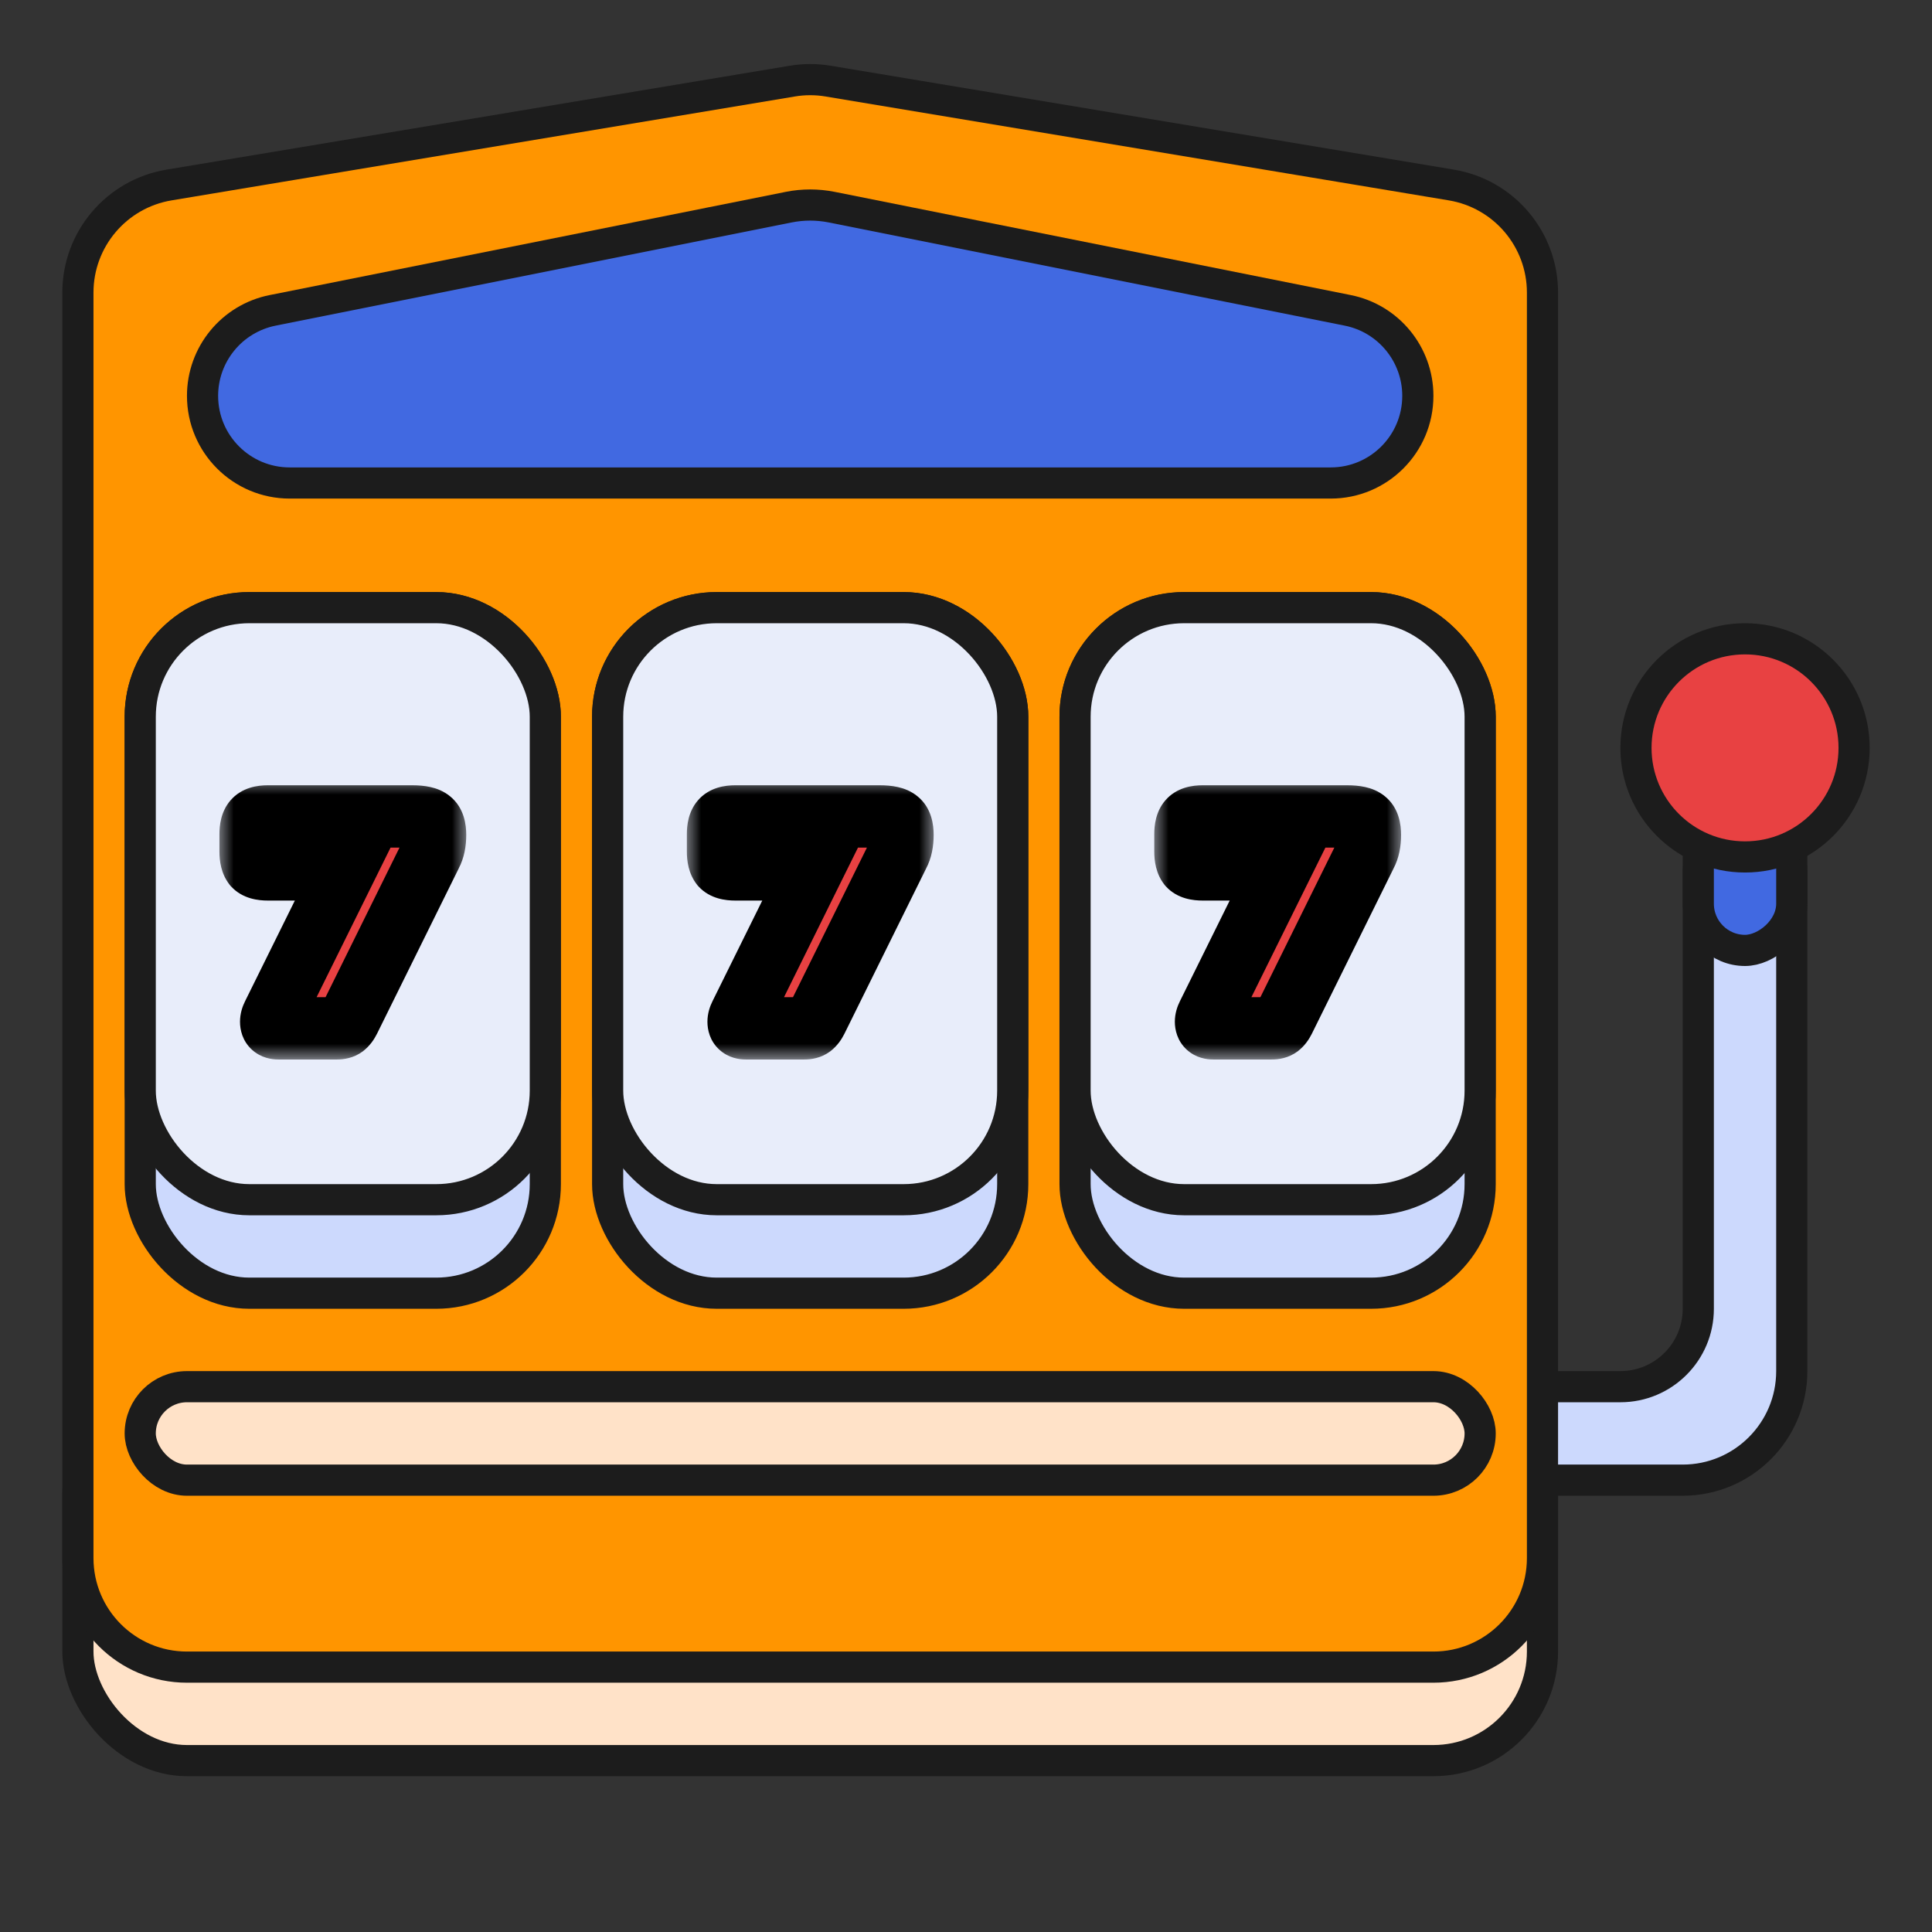 <svg width="62" height="62" viewBox="0 0 62 62" fill="none" xmlns="http://www.w3.org/2000/svg">
<rect x="0" y="0" width="62" height="62" fill="#333333" stroke="none"/>
<rect x="2.5" y="44.5" width="47" height="12" rx="3.5" fill="#FFE2C8" stroke="#1C1C1C"/>
<path d="M56 26.5C56.828 26.5 57.5 27.172 57.5 28V44C57.5 45.933 55.933 47.5 54 47.5H46C45.172 47.5 44.5 46.828 44.5 46C44.5 45.172 45.172 44.5 46 44.5H52C53.381 44.5 54.5 43.381 54.5 42V28C54.5 27.172 55.172 26.5 56 26.5Z" fill="#CCD9FD" stroke="#1C1C1C"/>
<path d="M25.425 2.603C25.806 2.539 26.194 2.539 26.575 2.603L46.575 5.937C48.263 6.218 49.5 7.678 49.5 9.389V50C49.5 51.933 47.933 53.5 46 53.5H6C4.067 53.5 2.5 51.933 2.5 50V9.389C2.5 7.678 3.737 6.218 5.425 5.937L25.425 2.603Z" fill="#FF9500" stroke="#1C1C1C"/>
<path d="M25.314 6.647C25.767 6.557 26.233 6.557 26.686 6.647L43.252 9.96C44.559 10.222 45.5 11.37 45.5 12.703C45.5 14.248 44.248 15.5 42.703 15.5H9.297C7.752 15.5 6.5 14.248 6.5 12.703C6.5 11.37 7.441 10.222 8.748 9.96L25.314 6.647Z" fill="#4169E1" stroke="#1C1C1C"/>
<rect x="4.5" y="44.5" width="43" height="3" rx="1.5" fill="#FFE2C8" stroke="#1C1C1C"/>
<rect x="54.5" y="30.5" width="6" height="3" rx="1.5" transform="rotate(-90 54.5 30.5)" fill="#4169E1" stroke="#1C1C1C"/>
<rect x="4.5" y="19.5" width="13" height="22" rx="3.5" fill="#CCD9FD" stroke="#1C1C1C"/>
<rect x="19.5" y="19.5" width="13" height="22" rx="3.5" fill="#CCD9FD" stroke="#1C1C1C"/>
<rect x="34.5" y="19.5" width="13" height="22" rx="3.5" fill="#CCD9FD" stroke="#1C1C1C"/>
<rect x="4.5" y="19.5" width="13" height="19" rx="3.5" fill="#E8EDFA" stroke="#1C1C1C"/>
<rect x="19.5" y="19.5" width="13" height="19" rx="3.5" fill="#E8EDFA" stroke="#1C1C1C"/>
<rect x="34.5" y="19.5" width="13" height="19" rx="3.5" fill="#E8EDFA" stroke="#1C1C1C"/>
<mask id="path-13-outside-1_2938_1610" maskUnits="userSpaceOnUse" x="7" y="25" width="8" height="9" fill="black">
<rect fill="white" x="7" y="25" width="8" height="9"/>
<path d="M8.932 33C8.779 33 8.702 32.93 8.702 32.79C8.702 32.723 8.722 32.65 8.762 32.57L11.072 27.9H8.592C8.379 27.9 8.232 27.857 8.152 27.77C8.079 27.677 8.042 27.53 8.042 27.33V26.77C8.042 26.57 8.079 26.427 8.152 26.34C8.232 26.247 8.379 26.2 8.592 26.2H13.232C13.519 26.2 13.712 26.243 13.812 26.33C13.912 26.41 13.962 26.563 13.962 26.79C13.962 27.043 13.919 27.25 13.832 27.41L11.202 32.73C11.155 32.823 11.102 32.893 11.042 32.94C10.989 32.98 10.912 33 10.812 33H8.932Z"/>
</mask>
<path d="M8.932 33C8.779 33 8.702 32.93 8.702 32.79C8.702 32.723 8.722 32.65 8.762 32.57L11.072 27.9H8.592C8.379 27.9 8.232 27.857 8.152 27.77C8.079 27.677 8.042 27.53 8.042 27.33V26.77C8.042 26.57 8.079 26.427 8.152 26.34C8.232 26.247 8.379 26.2 8.592 26.2H13.232C13.519 26.2 13.712 26.243 13.812 26.33C13.912 26.41 13.962 26.563 13.962 26.79C13.962 27.043 13.919 27.25 13.832 27.41L11.202 32.73C11.155 32.823 11.102 32.893 11.042 32.94C10.989 32.98 10.912 33 10.812 33H8.932Z" fill="#E84142"/>
<path d="M8.762 32.57L9.657 33.017L9.659 33.013L8.762 32.57ZM11.072 27.9L11.969 28.343L12.682 26.9H11.072V27.9ZM8.152 27.77L7.366 28.388L7.39 28.419L7.417 28.448L8.152 27.77ZM8.152 26.34L7.393 25.689L7.389 25.694L8.152 26.34ZM13.812 26.33L13.157 27.086L13.172 27.099L13.188 27.111L13.812 26.33ZM13.832 27.41L12.953 26.934L12.944 26.95L12.936 26.967L13.832 27.41ZM11.202 32.73L12.097 33.177L12.099 33.173L11.202 32.73ZM11.042 32.94L11.642 33.74L11.649 33.735L11.656 33.729L11.042 32.94ZM8.932 33V32C8.988 32 9.217 32.011 9.434 32.209C9.668 32.423 9.702 32.681 9.702 32.79H8.702H7.702C7.702 33.039 7.774 33.402 8.085 33.686C8.379 33.954 8.723 34 8.932 34V33ZM8.702 32.79H9.702C9.702 32.922 9.663 33.004 9.657 33.017L8.762 32.57L7.868 32.123C7.781 32.296 7.702 32.524 7.702 32.79H8.702ZM8.762 32.57L9.659 33.013L11.969 28.343L11.072 27.9L10.176 27.457L7.866 32.127L8.762 32.57ZM11.072 27.9V26.9H8.592V27.9V28.9H11.072V27.9ZM8.592 27.9V26.9C8.547 26.9 8.559 26.895 8.606 26.909C8.655 26.923 8.773 26.969 8.887 27.092L8.152 27.77L7.417 28.448C7.792 28.855 8.308 28.9 8.592 28.9V27.9ZM8.152 27.77L8.939 27.152C9.009 27.242 9.033 27.32 9.04 27.348C9.047 27.374 9.042 27.373 9.042 27.33H8.042H7.042C7.042 27.614 7.087 28.033 7.366 28.388L8.152 27.77ZM8.042 27.33H9.042V26.77H8.042H7.042V27.33H8.042ZM8.042 26.77H9.042C9.042 26.726 9.047 26.728 9.038 26.76C9.03 26.793 9.002 26.884 8.916 26.986L8.152 26.34L7.389 25.694C7.083 26.055 7.042 26.496 7.042 26.77H8.042ZM8.152 26.34L8.911 26.991C8.803 27.117 8.685 27.169 8.625 27.188C8.571 27.205 8.552 27.2 8.592 27.2V26.2V25.2C8.291 25.2 7.764 25.256 7.393 25.689L8.152 26.34ZM8.592 26.2V27.2H13.232V26.2V25.2H8.592V26.2ZM13.232 26.2V27.2C13.279 27.2 13.315 27.202 13.34 27.204C13.365 27.206 13.376 27.209 13.373 27.208C13.372 27.208 13.35 27.203 13.315 27.187C13.279 27.172 13.221 27.141 13.157 27.086L13.812 26.33L14.467 25.574C14.245 25.382 13.995 25.298 13.811 25.257C13.618 25.214 13.419 25.2 13.232 25.2V26.2ZM13.812 26.33L13.188 27.111C13.05 27.001 12.994 26.876 12.974 26.815C12.956 26.76 12.962 26.743 12.962 26.79H13.962H14.962C14.962 26.483 14.906 25.924 14.437 25.549L13.812 26.33ZM13.962 26.79H12.962C12.962 26.861 12.956 26.906 12.951 26.93C12.946 26.953 12.944 26.951 12.953 26.934L13.832 27.41L14.711 27.886C14.902 27.534 14.962 27.148 14.962 26.79H13.962ZM13.832 27.41L12.936 26.967L10.306 32.287L11.202 32.73L12.099 33.173L14.729 27.853L13.832 27.41ZM11.202 32.73L10.308 32.283C10.308 32.283 10.308 32.282 10.309 32.28C10.31 32.279 10.311 32.276 10.313 32.273C10.317 32.267 10.323 32.258 10.332 32.246C10.349 32.223 10.38 32.188 10.428 32.151L11.042 32.94L11.656 33.729C11.869 33.563 12.007 33.357 12.097 33.177L11.202 32.73ZM11.042 32.94L10.442 32.14C10.629 32 10.799 32 10.812 32V33V34C11.026 34 11.348 33.96 11.642 33.74L11.042 32.94ZM10.812 33V32H8.932V33V34H10.812V33Z" fill="black" mask="url(#path-13-outside-1_2938_1610)"/>
<mask id="path-15-outside-2_2938_1610" maskUnits="userSpaceOnUse" x="22" y="25" width="8" height="9" fill="black">
<rect fill="white" x="22" y="25" width="8" height="9"/>
<path d="M23.932 33C23.779 33 23.702 32.93 23.702 32.79C23.702 32.723 23.722 32.65 23.762 32.57L26.072 27.9H23.592C23.379 27.9 23.232 27.857 23.152 27.77C23.079 27.677 23.042 27.53 23.042 27.33V26.77C23.042 26.57 23.079 26.427 23.152 26.34C23.232 26.247 23.379 26.2 23.592 26.2H28.232C28.519 26.2 28.712 26.243 28.812 26.33C28.912 26.41 28.962 26.563 28.962 26.79C28.962 27.043 28.919 27.25 28.832 27.41L26.202 32.73C26.155 32.823 26.102 32.893 26.042 32.94C25.989 32.98 25.912 33 25.812 33H23.932Z"/>
</mask>
<path d="M23.932 33C23.779 33 23.702 32.93 23.702 32.79C23.702 32.723 23.722 32.65 23.762 32.57L26.072 27.9H23.592C23.379 27.9 23.232 27.857 23.152 27.77C23.079 27.677 23.042 27.53 23.042 27.33V26.77C23.042 26.57 23.079 26.427 23.152 26.34C23.232 26.247 23.379 26.2 23.592 26.2H28.232C28.519 26.2 28.712 26.243 28.812 26.33C28.912 26.41 28.962 26.563 28.962 26.79C28.962 27.043 28.919 27.25 28.832 27.41L26.202 32.73C26.155 32.823 26.102 32.893 26.042 32.94C25.989 32.98 25.912 33 25.812 33H23.932Z" fill="#E84142"/>
<path d="M23.762 32.57L24.657 33.017L24.659 33.013L23.762 32.57ZM26.072 27.9L26.968 28.343L27.683 26.9H26.072V27.9ZM23.152 27.77L22.366 28.388L22.39 28.419L22.417 28.448L23.152 27.77ZM23.152 26.34L22.393 25.689L22.389 25.694L23.152 26.34ZM28.812 26.33L28.157 27.086L28.172 27.099L28.188 27.111L28.812 26.33ZM28.832 27.41L27.953 26.934L27.944 26.95L27.936 26.967L28.832 27.41ZM26.202 32.73L27.097 33.177L27.099 33.173L26.202 32.73ZM26.042 32.94L26.642 33.74L26.649 33.735L26.656 33.729L26.042 32.94ZM23.932 33V32C23.988 32 24.217 32.011 24.434 32.209C24.668 32.423 24.702 32.681 24.702 32.79H23.702H22.702C22.702 33.039 22.774 33.402 23.085 33.686C23.379 33.954 23.723 34 23.932 34V33ZM23.702 32.79H24.702C24.702 32.922 24.663 33.004 24.657 33.017L23.762 32.57L22.868 32.123C22.781 32.296 22.702 32.524 22.702 32.79H23.702ZM23.762 32.57L24.659 33.013L26.968 28.343L26.072 27.9L25.176 27.457L22.866 32.127L23.762 32.57ZM26.072 27.9V26.9H23.592V27.9V28.9H26.072V27.9ZM23.592 27.9V26.9C23.547 26.9 23.559 26.895 23.605 26.909C23.655 26.923 23.773 26.969 23.887 27.092L23.152 27.77L22.417 28.448C22.793 28.855 23.308 28.9 23.592 28.9V27.9ZM23.152 27.77L23.939 27.152C24.009 27.242 24.033 27.32 24.04 27.348C24.047 27.374 24.042 27.373 24.042 27.33H23.042H22.042C22.042 27.614 22.087 28.033 22.366 28.388L23.152 27.77ZM23.042 27.33H24.042V26.77H23.042H22.042V27.33H23.042ZM23.042 26.77H24.042C24.042 26.726 24.047 26.728 24.038 26.76C24.03 26.793 24.002 26.884 23.916 26.986L23.152 26.34L22.389 25.694C22.083 26.055 22.042 26.496 22.042 26.77H23.042ZM23.152 26.34L23.911 26.991C23.803 27.117 23.685 27.169 23.625 27.188C23.571 27.205 23.552 27.2 23.592 27.2V26.2V25.2C23.291 25.2 22.764 25.256 22.393 25.689L23.152 26.34ZM23.592 26.2V27.2H28.232V26.2V25.2H23.592V26.2ZM28.232 26.2V27.2C28.279 27.2 28.315 27.202 28.34 27.204C28.365 27.206 28.375 27.209 28.373 27.208C28.372 27.208 28.35 27.203 28.314 27.187C28.279 27.172 28.221 27.141 28.157 27.086L28.812 26.33L29.467 25.574C29.245 25.382 28.995 25.298 28.811 25.257C28.618 25.214 28.419 25.2 28.232 25.2V26.2ZM28.812 26.33L28.188 27.111C28.05 27.001 27.994 26.876 27.974 26.815C27.956 26.76 27.962 26.743 27.962 26.79H28.962H29.962C29.962 26.483 29.906 25.924 29.437 25.549L28.812 26.33ZM28.962 26.79H27.962C27.962 26.861 27.956 26.906 27.951 26.93C27.946 26.953 27.944 26.951 27.953 26.934L28.832 27.41L29.712 27.886C29.902 27.534 29.962 27.148 29.962 26.79H28.962ZM28.832 27.41L27.936 26.967L25.306 32.287L26.202 32.73L27.099 33.173L29.729 27.853L28.832 27.41ZM26.202 32.73L25.308 32.283C25.308 32.283 25.308 32.282 25.309 32.28C25.31 32.279 25.311 32.276 25.313 32.273C25.317 32.267 25.323 32.258 25.332 32.246C25.349 32.223 25.38 32.188 25.428 32.151L26.042 32.94L26.656 33.729C26.869 33.563 27.007 33.357 27.097 33.177L26.202 32.73ZM26.042 32.94L25.442 32.14C25.629 32 25.799 32 25.812 32V33V34C26.026 34 26.348 33.96 26.642 33.74L26.042 32.94ZM25.812 33V32H23.932V33V34H25.812V33Z" fill="black" mask="url(#path-15-outside-2_2938_1610)"/>
<mask id="path-17-outside-3_2938_1610" maskUnits="userSpaceOnUse" x="37" y="25" width="8" height="9" fill="black">
<rect fill="white" x="37" y="25" width="8" height="9"/>
<path d="M38.932 33C38.779 33 38.702 32.93 38.702 32.79C38.702 32.723 38.722 32.65 38.762 32.57L41.072 27.9H38.592C38.379 27.9 38.232 27.857 38.152 27.77C38.079 27.677 38.042 27.53 38.042 27.33V26.77C38.042 26.57 38.079 26.427 38.152 26.34C38.232 26.247 38.379 26.2 38.592 26.2H43.232C43.519 26.2 43.712 26.243 43.812 26.33C43.912 26.41 43.962 26.563 43.962 26.79C43.962 27.043 43.919 27.25 43.832 27.41L41.202 32.73C41.156 32.823 41.102 32.893 41.042 32.94C40.989 32.98 40.912 33 40.812 33H38.932Z"/>
</mask>
<path d="M38.932 33C38.779 33 38.702 32.93 38.702 32.79C38.702 32.723 38.722 32.65 38.762 32.57L41.072 27.9H38.592C38.379 27.9 38.232 27.857 38.152 27.77C38.079 27.677 38.042 27.53 38.042 27.33V26.77C38.042 26.57 38.079 26.427 38.152 26.34C38.232 26.247 38.379 26.2 38.592 26.2H43.232C43.519 26.2 43.712 26.243 43.812 26.33C43.912 26.41 43.962 26.563 43.962 26.79C43.962 27.043 43.919 27.25 43.832 27.41L41.202 32.73C41.156 32.823 41.102 32.893 41.042 32.94C40.989 32.98 40.912 33 40.812 33H38.932Z" fill="#E84142"/>
<path d="M38.762 32.57L39.657 33.017L39.658 33.013L38.762 32.57ZM41.072 27.9L41.968 28.343L42.682 26.9H41.072V27.9ZM38.152 27.77L37.366 28.388L37.39 28.419L37.417 28.448L38.152 27.77ZM38.152 26.34L37.393 25.689L37.389 25.694L38.152 26.34ZM43.812 26.33L43.157 27.086L43.172 27.099L43.188 27.111L43.812 26.33ZM43.832 27.41L42.953 26.934L42.944 26.95L42.936 26.967L43.832 27.41ZM41.202 32.73L42.097 33.177L42.099 33.173L41.202 32.73ZM41.042 32.94L41.642 33.74L41.649 33.735L41.656 33.729L41.042 32.94ZM38.932 33V32C38.988 32 39.217 32.011 39.434 32.209C39.668 32.423 39.702 32.681 39.702 32.79H38.702H37.702C37.702 33.039 37.775 33.402 38.085 33.686C38.379 33.954 38.723 34 38.932 34V33ZM38.702 32.79H39.702C39.702 32.922 39.663 33.004 39.657 33.017L38.762 32.57L37.868 32.123C37.781 32.296 37.702 32.524 37.702 32.79H38.702ZM38.762 32.57L39.658 33.013L41.968 28.343L41.072 27.9L40.176 27.457L37.866 32.127L38.762 32.57ZM41.072 27.9V26.9H38.592V27.9V28.9H41.072V27.9ZM38.592 27.9V26.9C38.547 26.9 38.559 26.895 38.605 26.909C38.655 26.923 38.773 26.969 38.887 27.092L38.152 27.77L37.417 28.448C37.792 28.855 38.308 28.9 38.592 28.9V27.9ZM38.152 27.77L38.938 27.152C39.009 27.242 39.033 27.32 39.04 27.348C39.047 27.374 39.042 27.373 39.042 27.33H38.042H37.042C37.042 27.614 37.087 28.033 37.366 28.388L38.152 27.77ZM38.042 27.33H39.042V26.77H38.042H37.042V27.33H38.042ZM38.042 26.77H39.042C39.042 26.726 39.047 26.728 39.038 26.76C39.03 26.793 39.002 26.884 38.916 26.986L38.152 26.34L37.389 25.694C37.083 26.055 37.042 26.496 37.042 26.77H38.042ZM38.152 26.34L38.911 26.991C38.803 27.117 38.685 27.169 38.625 27.188C38.571 27.205 38.552 27.2 38.592 27.2V26.2V25.2C38.291 25.2 37.764 25.256 37.393 25.689L38.152 26.34ZM38.592 26.2V27.2H43.232V26.2V25.2H38.592V26.2ZM43.232 26.2V27.2C43.279 27.2 43.315 27.202 43.34 27.204C43.365 27.206 43.376 27.209 43.373 27.208C43.372 27.208 43.35 27.203 43.315 27.187C43.279 27.172 43.221 27.141 43.157 27.086L43.812 26.33L44.467 25.574C44.245 25.382 43.995 25.298 43.811 25.257C43.618 25.214 43.419 25.2 43.232 25.2V26.2ZM43.812 26.33L43.188 27.111C43.05 27.001 42.994 26.876 42.974 26.815C42.956 26.76 42.962 26.743 42.962 26.79H43.962H44.962C44.962 26.483 44.906 25.924 44.437 25.549L43.812 26.33ZM43.962 26.79H42.962C42.962 26.861 42.956 26.906 42.951 26.93C42.946 26.953 42.944 26.951 42.953 26.934L43.832 27.41L44.712 27.886C44.902 27.534 44.962 27.148 44.962 26.79H43.962ZM43.832 27.41L42.936 26.967L40.306 32.287L41.202 32.73L42.099 33.173L44.729 27.853L43.832 27.41ZM41.202 32.73L40.308 32.283C40.308 32.283 40.308 32.282 40.309 32.28C40.31 32.279 40.311 32.276 40.313 32.273C40.317 32.267 40.323 32.258 40.332 32.246C40.349 32.223 40.38 32.188 40.428 32.151L41.042 32.94L41.656 33.729C41.869 33.563 42.007 33.357 42.097 33.177L41.202 32.73ZM41.042 32.94L40.442 32.14C40.629 32 40.799 32 40.812 32V33V34C41.026 34 41.348 33.96 41.642 33.74L41.042 32.94ZM40.812 33V32H38.932V33V34H40.812V33Z" fill="black" mask="url(#path-17-outside-3_2938_1610)"/>
<circle cx="56" cy="24" r="3.5" fill="#E84142" stroke="#1C1C1C"/>
</svg>
